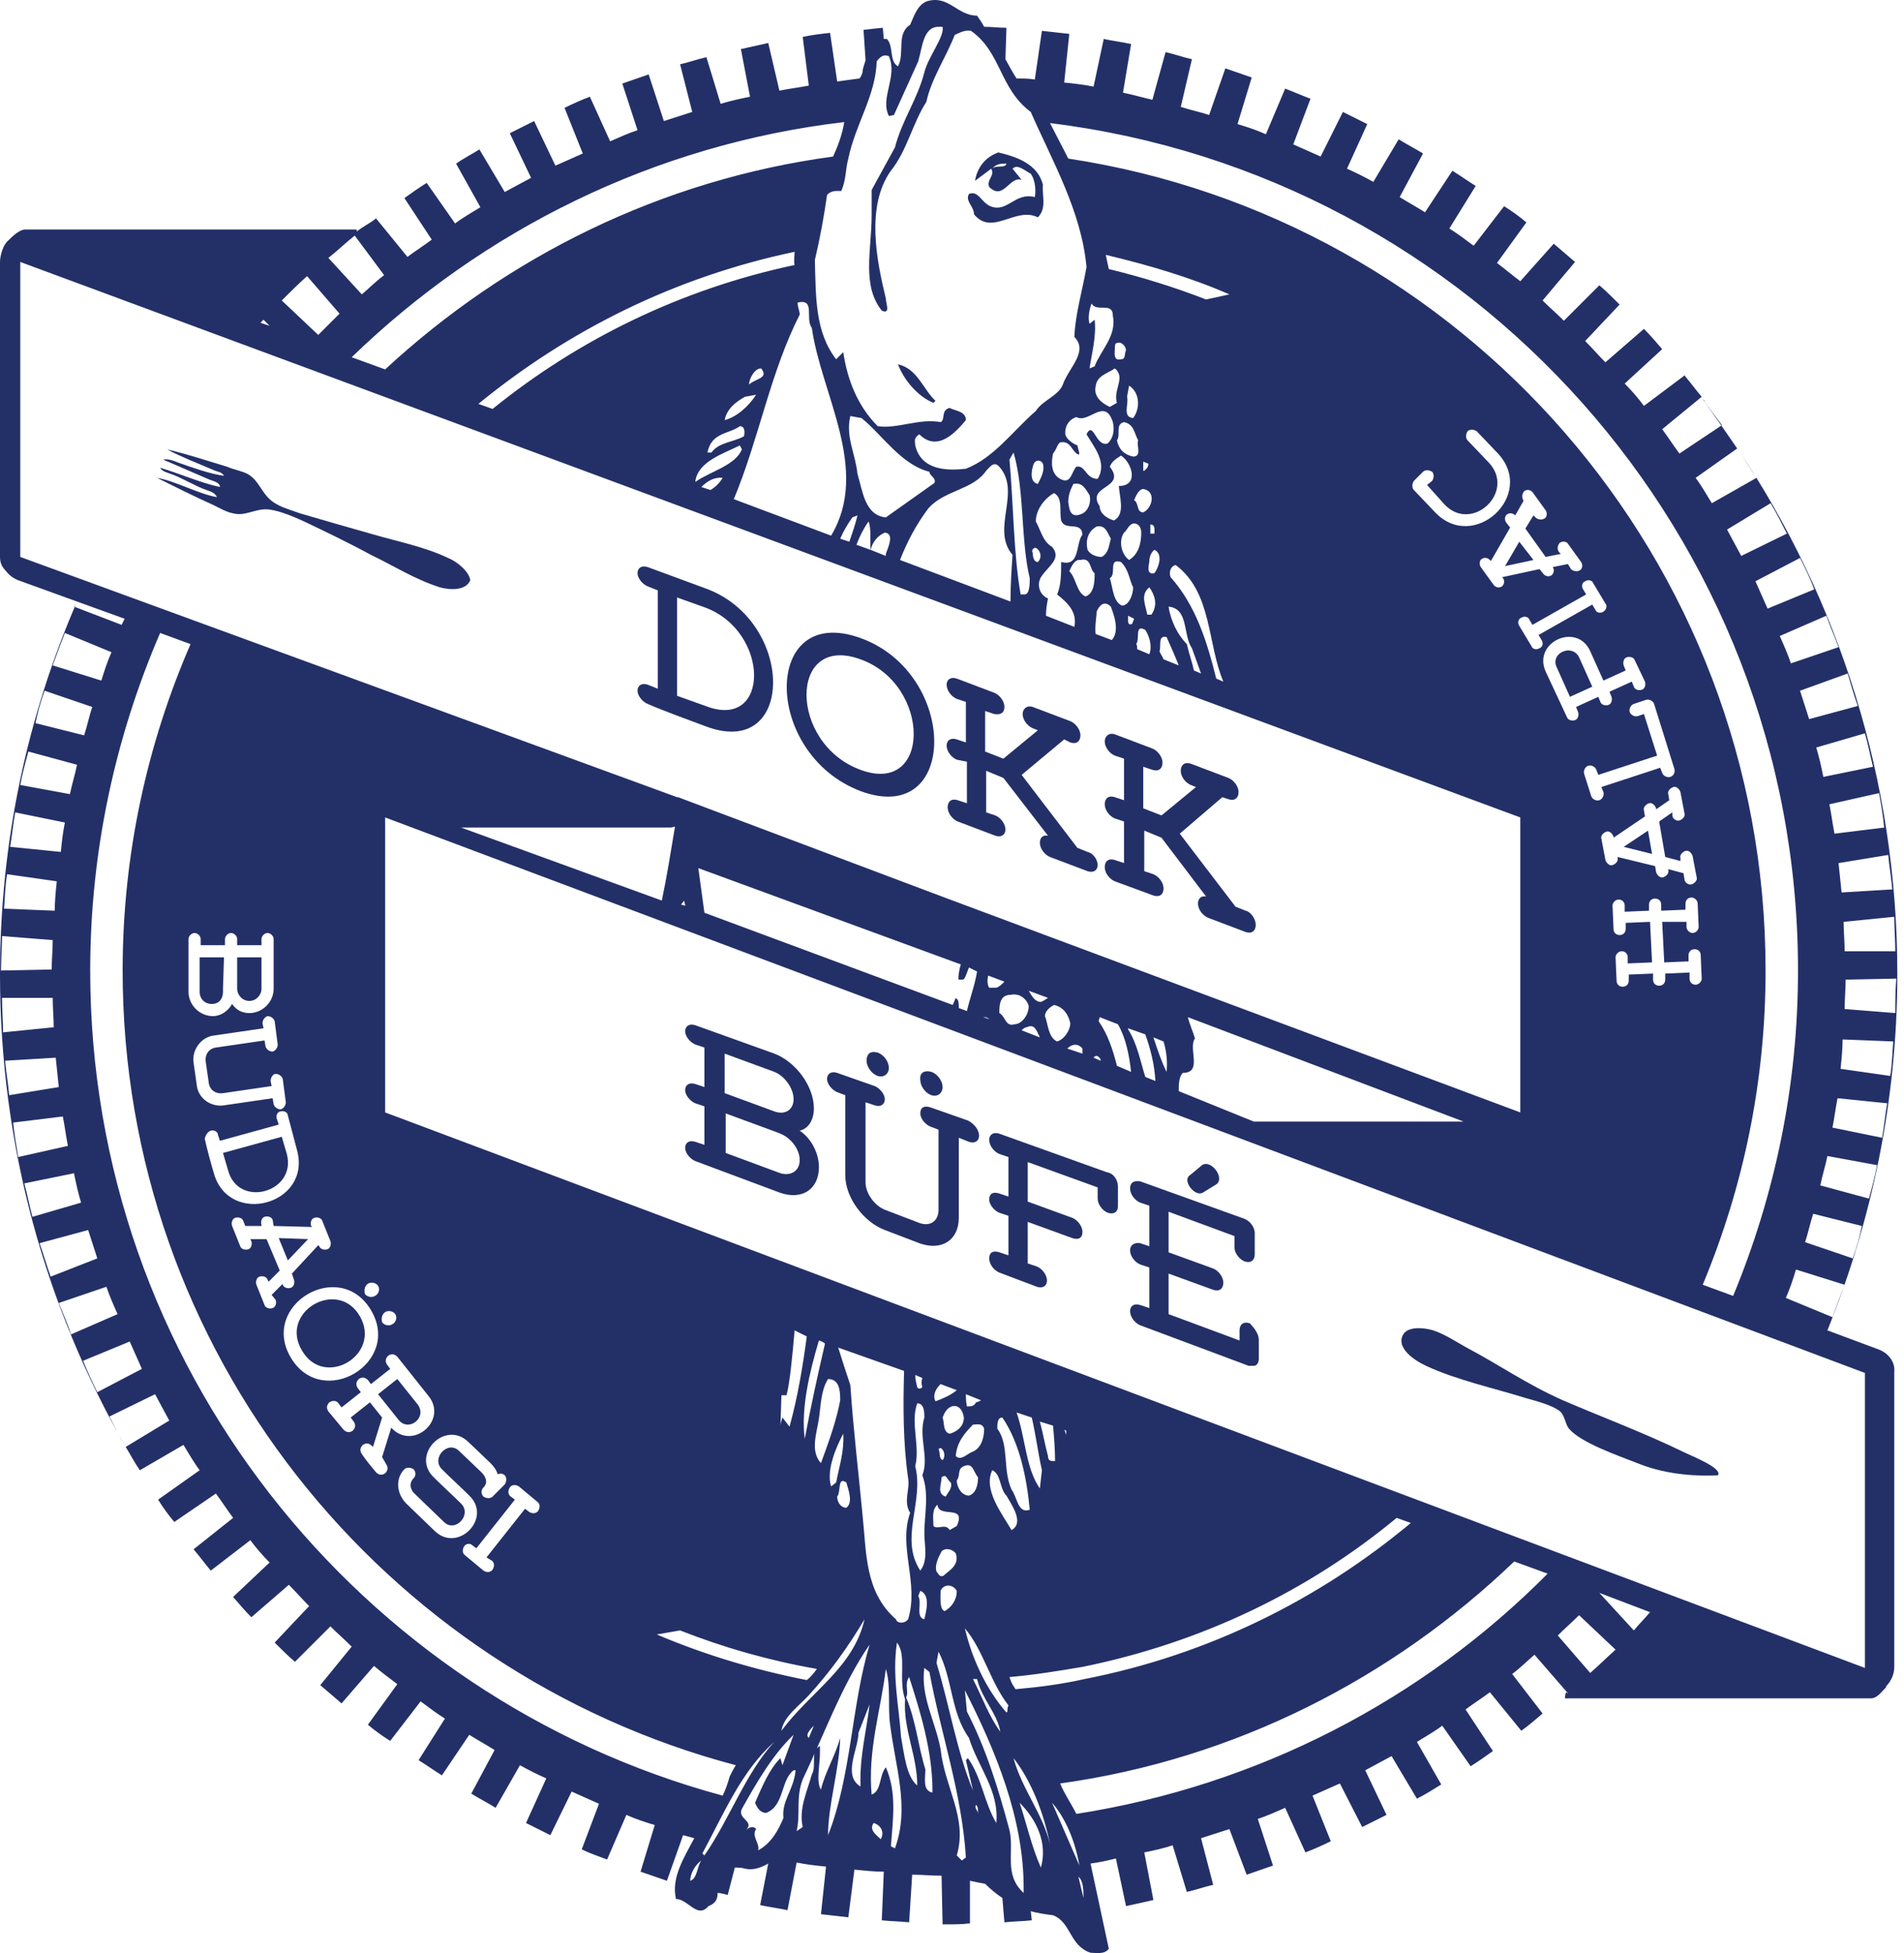 <svg width="117" height="120" viewBox="0 0 117 120" fill="none" xmlns="http://www.w3.org/2000/svg">
<path d="M104.632 24.502C104.694 24.564 104.757 24.627 104.757 24.689C104.694 24.627 104.694 24.564 104.632 24.502Z" fill="#233068"/>
<path d="M103.449 23.008C103.511 23.07 103.573 23.132 103.573 23.195C103.511 23.132 103.511 23.07 103.449 23.008Z" fill="#233068"/>
<path d="M102.203 21.576C102.266 21.639 102.328 21.701 102.39 21.763C102.328 21.701 102.266 21.639 102.203 21.576Z" fill="#233068"/>
<path d="M18.933 76.133L17.127 76.07L17.688 77.441L18.933 76.133Z" fill="#233068"/>
<path d="M95.664 41.008L96.473 42.814L97.844 42.191L97.034 40.385C96.598 39.513 95.228 40.136 95.664 41.008Z" fill="#233068"/>
<path d="M15.321 61.498C15.757 61.498 16.069 61.125 16.069 60.751V58.82H14.574V60.751C14.574 61.125 14.885 61.498 15.321 61.498Z" fill="#233068"/>
<path d="M94.231 34.406L93.359 33.285L92.487 34.78L94.231 34.406Z" fill="#233068"/>
<path d="M22.11 80.866C20.74 78.5 17.127 80.617 18.56 82.984C19.93 85.351 23.48 83.233 22.11 80.866Z" fill="#233068"/>
<path d="M13.017 61.685C13.453 61.685 13.702 61.374 13.702 60.938V60.751L13.764 58.82H12.269V60.938C12.269 61.374 12.581 61.685 13.017 61.685Z" fill="#233068"/>
<path d="M25.66 86.285L24.414 84.728L23.231 85.663L24.477 87.22C25.099 88.029 26.283 87.095 25.66 86.285Z" fill="#233068"/>
<path d="M17.626 70.903L17.314 69.844L13.702 70.84L14.013 71.899C14.636 74.266 18.248 73.269 17.626 70.903Z" fill="#233068"/>
<path d="M99.774 52.032L101.518 52.468L101.269 51.035L99.774 52.032Z" fill="#233068"/>
<path d="M57.361 24.751L57.485 24.627C56.738 23.942 56.364 22.634 55.181 22.385C55.555 23.381 56.427 24.378 57.361 24.751Z" fill="#233068"/>
<path d="M63.776 13.353C64.336 12.793 64.025 12.045 64.087 11.36C63.776 10.052 62.406 9.616 61.347 9.367C60.475 9.679 60.039 10.364 59.914 11.111L60.911 10.364C61.16 10.8 60.599 11.049 60.786 11.485C61.658 12.357 62.032 10.8 62.779 11.049L62.219 10.364C62.53 10.052 62.966 10.488 63.34 10.675C63.651 11.111 63.651 11.796 63.589 12.108C62.343 11.796 61.907 13.104 60.849 12.668C60.288 12.419 60.101 11.672 59.541 11.921C59.292 12.357 59.852 12.668 59.852 13.166C60.973 14.537 62.406 12.668 63.776 13.353ZM60.973 10.364C61.222 10.052 61.534 10.052 61.845 10.052C61.783 10.364 61.222 10.115 60.973 10.364Z" fill="#233068"/>
<path d="M115.469 82.923L112.293 81.74C115.033 74.951 116.59 67.602 116.59 59.816C116.59 47.921 112.978 36.835 106.812 27.617C107.186 28.178 107.559 28.801 107.933 29.361L105.193 30.918C104.881 30.42 104.57 29.859 104.196 29.361L106.75 27.555C106.065 26.558 105.38 25.562 104.695 24.628C105.068 25.126 105.442 25.624 105.816 26.122L103.2 27.866C102.826 27.368 102.515 26.87 102.141 26.372L104.57 24.379C104.196 23.943 103.885 23.507 103.511 23.071L101.02 24.939C100.646 24.441 100.273 24.005 99.837 23.569L102.141 21.451C101.767 21.015 101.394 20.579 101.02 20.206L98.653 22.261C98.217 21.825 97.844 21.389 97.408 20.953L99.525 18.711C99.151 18.337 98.716 17.901 98.28 17.528L96.1 19.707C95.664 19.271 95.228 18.898 94.792 18.462L96.785 16.095C96.349 15.722 95.913 15.348 95.477 14.974L93.422 17.279C92.923 16.905 92.487 16.531 91.989 16.157L93.795 13.666C93.359 13.293 92.923 12.981 92.425 12.67L90.557 15.099C90.058 14.725 89.56 14.351 89.062 14.04L90.681 11.424C90.183 11.113 89.747 10.801 89.249 10.49L87.567 13.043C87.069 12.732 86.508 12.421 86.01 12.109L87.443 9.431C86.944 9.12 86.446 8.871 85.948 8.559L84.391 11.175C83.83 10.864 83.332 10.614 82.772 10.365L84.017 7.625C83.519 7.376 83.021 7.127 82.522 6.878L81.152 9.618C80.592 9.369 80.031 9.12 79.471 8.871L80.529 6.068C80.031 5.881 79.471 5.632 78.972 5.445L77.789 8.248C77.229 7.999 76.668 7.812 76.045 7.625L76.917 4.76C76.357 4.573 75.858 4.386 75.298 4.2L74.301 7.064C73.741 6.878 73.118 6.753 72.558 6.566L73.243 3.639C72.682 3.514 72.184 3.328 71.623 3.203L70.814 6.13C70.253 6.006 69.63 5.819 69.007 5.694L69.506 2.705C68.945 2.58 68.385 2.518 67.824 2.393L67.201 5.321C66.579 5.196 66.018 5.134 65.395 5.071L65.707 2.082C65.146 2.02 64.585 1.957 64.025 1.895L63.589 4.885C63.215 4.822 62.842 4.822 62.468 4.822C62.219 4.449 62.032 4.075 61.783 3.639L61.845 1.708C61.409 1.708 60.911 1.646 60.475 1.646C60.35 1.397 60.163 1.148 60.039 0.961C58.793 0.961 58.295 -0.347 56.925 0.089C56.364 0.338 56.178 0.961 55.928 1.521C55.056 2.082 55.617 3.265 55.181 4.075C54.62 3.764 54.932 2.829 54.496 2.393C54.434 2.393 54.371 2.393 54.309 2.393L54.247 1.708C54.185 1.708 53.624 1.771 53.063 1.833L53.188 3.701C53.126 3.95 53.001 4.2 53.001 4.449C52.939 4.635 52.877 4.76 52.814 4.822C52.316 4.885 51.88 4.947 51.444 5.009L51.008 2.02C50.448 2.082 49.887 2.144 49.327 2.269L49.7 5.258C49.078 5.383 48.517 5.445 47.894 5.57L47.209 2.643C46.648 2.767 46.088 2.892 45.528 3.016L46.088 5.943C45.465 6.068 44.905 6.193 44.282 6.379L43.41 3.514C42.849 3.639 42.351 3.826 41.791 3.95L42.538 6.878C41.977 7.064 41.355 7.251 40.794 7.438L39.86 4.573C39.299 4.76 38.801 4.947 38.241 5.134L39.175 7.999C38.614 8.186 38.054 8.435 37.493 8.684L36.248 5.943C35.749 6.13 35.189 6.379 34.691 6.628L35.812 9.431C35.251 9.68 34.691 9.929 34.13 10.178L32.822 7.438C32.324 7.687 31.826 7.936 31.327 8.186L32.635 10.926C32.075 11.237 31.576 11.486 31.016 11.798L29.459 9.182C28.961 9.493 28.462 9.743 28.026 10.054L29.521 12.732C29.023 13.043 28.462 13.355 27.964 13.729L26.22 11.237C25.722 11.549 25.286 11.86 24.85 12.171L26.532 14.725C26.034 15.099 25.535 15.41 25.037 15.784L23.106 13.417C22.733 13.729 22.297 13.915 21.923 14.227V14.102H1.557C1.183 14.102 0.747 14.538 0.498 14.787C0.187 15.036 0 15.722 0 16.095V34.219C0 34.593 0.125 34.842 0.374 35.091C0.561 35.34 0.81 35.527 1.121 35.651L4.733 36.959C1.682 43.997 0 51.72 0 59.879C0 70.404 2.803 80.307 7.723 88.902C7.349 88.279 7.038 87.656 6.726 87.033L9.529 85.663C9.84 86.224 10.089 86.722 10.401 87.282L7.723 88.902C8.034 89.4 8.283 89.898 8.595 90.334L11.273 88.777C11.584 89.275 11.896 89.836 12.269 90.334L9.716 92.14C10.027 92.639 10.339 93.075 10.712 93.511L13.266 91.767C13.64 92.265 13.951 92.763 14.325 93.261L11.896 95.192C12.269 95.628 12.581 96.064 12.954 96.5L15.383 94.632C15.757 95.13 16.131 95.566 16.567 96.002L14.325 98.119C14.698 98.555 15.072 98.991 15.446 99.365L17.75 97.372C18.186 97.808 18.56 98.244 18.996 98.68L16.878 100.922C17.252 101.296 17.688 101.732 18.124 102.105L20.304 99.926C20.74 100.362 21.176 100.735 21.611 101.171L19.681 103.538C20.117 103.912 20.553 104.285 20.989 104.659L22.982 102.355C23.418 102.728 23.916 103.102 24.414 103.476L22.608 105.967C23.044 106.341 23.48 106.652 23.978 106.963L25.847 104.534C26.345 104.908 26.843 105.282 27.341 105.593L25.722 108.147C26.22 108.458 26.656 108.769 27.155 109.081L28.836 106.59C29.334 106.901 29.895 107.212 30.393 107.524L28.961 110.202C29.459 110.513 29.957 110.762 30.456 111.074L31.95 108.458C32.511 108.769 33.009 109.019 33.569 109.268L32.324 112.008C32.822 112.257 33.32 112.506 33.819 112.755L35.127 110.077C35.687 110.327 36.248 110.576 36.808 110.825L35.749 113.627C36.248 113.877 36.808 114.063 37.306 114.25L38.49 111.51C39.05 111.759 39.611 111.946 40.234 112.133L39.362 114.998C39.922 115.184 40.42 115.371 40.981 115.558L41.977 112.755C42.227 112.818 42.413 112.88 42.663 112.942C42.04 114.126 41.23 115.371 41.541 116.679C42.289 116.679 42.849 117.925 43.535 117.115C44.033 116.928 44.095 116.617 44.095 116.305C44.282 116.305 44.469 116.368 44.718 116.43L45.154 114.748C45.341 114.748 45.59 114.748 45.777 114.811C46.275 114.935 46.773 114.748 47.209 114.499L46.711 117.053C47.271 117.177 47.832 117.24 48.392 117.364L48.953 114.437C49.576 114.562 50.136 114.624 50.759 114.686L50.448 117.613C51.008 117.676 51.569 117.738 52.129 117.8L52.503 114.873C53.126 114.935 53.686 114.998 54.309 114.998L54.185 117.987C54.745 118.049 55.306 118.049 55.866 118.112L56.053 115.184C56.676 115.184 57.236 115.247 57.859 115.247L57.921 118.236C57.984 118.236 58.108 118.236 58.17 118.236C58.669 118.236 59.105 118.236 59.603 118.174V115.558C59.914 115.62 60.163 115.683 60.537 115.745C60.849 116.056 61.222 116.368 61.596 116.617L61.721 118.112C62.281 118.049 62.842 118.049 63.402 117.987L63.34 117.427C63.776 117.551 64.212 117.613 64.71 117.676C65.831 118.112 65.707 119.544 67.014 119.98C67.326 119.98 67.886 120.105 68.135 119.731C67.762 117.987 67.388 116.243 67.014 114.499C67.513 114.437 68.073 114.312 68.572 114.188L69.194 117.115C69.755 116.991 70.315 116.866 70.876 116.741L70.315 113.814C70.938 113.69 71.499 113.565 72.059 113.378L72.931 116.243C73.492 116.119 73.99 115.932 74.55 115.807L73.803 112.942C74.364 112.755 74.986 112.569 75.547 112.382L76.606 115.184C77.166 114.998 77.665 114.811 78.225 114.624L77.291 111.759C77.851 111.572 78.412 111.323 78.972 111.074L80.218 113.814C80.716 113.627 81.277 113.378 81.775 113.129L80.654 110.326C81.215 110.077 81.775 109.828 82.336 109.579L83.706 112.257C84.204 112.008 84.702 111.759 85.201 111.51L83.893 108.769C84.453 108.458 84.951 108.209 85.512 107.898L87.069 110.513C87.567 110.264 88.066 109.953 88.564 109.641L87.069 107.026C87.567 106.714 88.128 106.403 88.626 106.029L90.37 108.52C90.868 108.209 91.304 107.898 91.74 107.586L90.058 105.033C90.557 104.659 91.055 104.348 91.553 103.974L93.484 106.341C93.92 106.029 94.356 105.655 94.792 105.282L92.923 102.853C93.422 102.479 93.858 102.043 94.294 101.669L96.349 104.036C96.287 104.098 96.224 103.725 96.162 104.348H114.971C115.345 104.348 115.594 103.974 115.905 103.662V103.6C116.217 103.289 116.403 102.853 116.403 102.417V84.293C116.466 83.733 116.092 83.172 115.469 82.923ZM62.904 116.305C61.658 115.184 62.343 113.752 62.032 112.444C61.347 109.891 60.599 107.462 59.416 105.157L59.292 103.849C61.16 107.524 62.904 111.697 62.904 115.994V116.305V116.305ZM57.984 96.811C57.735 96.936 57.672 96.687 57.548 96.562C57.423 96.126 57.672 95.69 57.859 95.317C58.108 95.068 58.544 95.192 58.731 95.441C58.98 96.189 58.295 96.5 57.984 96.811ZM58.793 97.746C58.793 98.306 58.482 98.742 58.046 98.991C57.735 98.867 57.797 98.244 57.797 97.746C57.984 97.31 58.544 97.31 58.793 97.746ZM59.977 110.887C60.101 111.012 60.101 111.198 60.101 111.448C60.101 111.198 59.852 111.136 59.977 110.887ZM30.206 95.877C30.393 96.002 30.393 96.251 30.269 96.438C30.144 96.625 29.895 96.625 29.708 96.5L28.587 95.566C28.4 95.441 28.4 95.192 28.525 95.005C28.649 94.819 28.898 94.819 29.023 94.943L29.272 95.13L31.639 92.14L31.39 91.954C31.203 91.829 31.203 91.58 31.327 91.393C31.452 91.206 31.701 91.206 31.888 91.331L33.009 92.265C33.196 92.389 33.196 92.639 33.071 92.826C32.947 93.012 32.698 93.012 32.511 92.888L32.262 92.701L29.895 95.69L30.206 95.877ZM23.729 89.961C23.854 90.147 23.854 90.334 23.667 90.521C23.48 90.646 23.293 90.646 23.106 90.459C22.795 90.085 22.483 89.712 22.234 89.338C22.11 89.151 22.11 88.964 22.297 88.777C22.483 88.653 22.67 88.653 22.857 88.84L22.919 88.902L23.48 87.096L22.733 86.161L21.549 87.096L21.736 87.345C21.861 87.532 21.861 87.719 21.674 87.905C21.487 88.03 21.3 88.03 21.113 87.843L20.179 86.722C20.055 86.535 20.055 86.348 20.241 86.161C20.428 86.037 20.677 86.037 20.802 86.224L20.989 86.473L22.172 85.539L21.985 85.29C21.861 85.103 21.861 84.916 22.047 84.729C22.234 84.604 22.421 84.604 22.608 84.791L22.795 85.04L23.978 84.106L23.791 83.857C23.667 83.67 23.667 83.483 23.854 83.296C24.041 83.172 24.227 83.172 24.414 83.359L26.345 85.788C27.528 87.282 25.348 89.151 24.041 87.719L23.48 89.525L23.729 89.961ZM16.941 79.871C17.003 80.058 16.941 80.307 16.754 80.369C16.567 80.432 16.318 80.369 16.255 80.183L15.757 78.937C15.695 78.75 15.757 78.501 15.944 78.439C16.131 78.376 16.38 78.439 16.442 78.625L16.505 78.75L17.19 78.065L16.38 76.134H15.383L15.446 76.259C15.508 76.446 15.446 76.695 15.259 76.757C15.072 76.819 14.823 76.757 14.761 76.57L14.262 75.325C14.2 75.138 14.262 74.889 14.449 74.826C14.636 74.764 14.885 74.826 14.947 75.013L15.072 75.325H16.069V75.262C16.006 75.075 16.069 74.826 16.255 74.764C16.442 74.702 16.691 74.764 16.754 74.951L16.816 75.325L19.183 75.387L19.12 75.325C19.058 75.138 19.12 74.889 19.307 74.826C19.494 74.764 19.743 74.826 19.805 75.013L20.304 76.259C20.366 76.446 20.304 76.695 20.117 76.757C19.93 76.819 19.681 76.757 19.619 76.57L19.556 76.508L17.937 78.252L18.061 78.625C18.124 78.812 18.061 79.061 17.875 79.124C17.688 79.186 17.439 79.124 17.376 78.937V78.874L16.691 79.56L16.941 79.871ZM1.246 34.219V16.095L93.422 50.225V68.349L58.046 55.145L41.666 48.98H41.604L1.246 34.219ZM19.556 20.579L17.314 18.462C17.812 17.964 18.311 17.465 18.871 16.967L20.864 19.271C20.428 19.707 19.992 20.143 19.556 20.579ZM16.006 19.832C16.069 19.77 16.131 19.707 16.193 19.645L16.567 20.019L16.006 19.832ZM62.219 34.094C62.157 35.029 62.094 35.963 62.094 36.959L55.306 34.406C55.742 33.285 56.302 32.226 57.05 31.23C58.046 30.108 59.79 30.108 60.599 28.925C60.849 28.676 61.035 28.365 61.347 28.614C62.842 30.171 60.849 32.475 62.219 34.094ZM63.527 28.489C63.651 28.24 63.963 28.24 64.087 28.489C64.212 28.925 63.963 29.361 63.776 29.735C63.215 29.61 63.402 28.801 63.527 28.489ZM63.651 33.658C63.9 33.783 64.087 34.219 63.776 34.53C63.527 34.53 63.464 34.219 63.464 33.97C63.402 33.908 63.402 33.658 63.651 33.658ZM64.399 36.773C63.838 36.523 63.714 35.901 63.963 35.465C64.399 34.779 65.271 34.344 64.648 33.596C64.087 33.285 63.963 32.6 63.651 32.039C63.651 31.292 64.212 30.607 64.772 30.295C65.333 30.607 65.084 31.416 65.208 31.977C65.457 32.662 66.454 31.977 66.516 32.849C66.08 33.409 66.392 34.842 65.208 34.53C65.208 35.215 65.208 35.963 64.959 36.523C65.582 37.022 66.205 37.582 66.018 38.516L64.274 37.831C64.274 37.458 64.336 37.084 64.399 36.773ZM66.205 27.368C65.893 27.244 65.457 26.932 65.457 26.621C65.457 26.06 65.769 25.749 66.142 25.624C66.89 26.06 67.886 24.379 68.385 25.936C68.509 26.496 68.385 26.932 68.073 27.244C67.326 27.493 67.201 25.811 66.765 26.683C67.201 27.43 68.073 28.427 67.45 29.423C66.703 29.423 66.703 28.551 66.142 28.676C65.831 28.987 65.831 29.797 65.146 29.423C64.585 29.112 64.585 28.427 64.71 27.866C64.959 27.555 64.959 27.306 65.146 27.181C65.831 27.057 65.831 27.742 66.267 27.929C66.392 27.929 66.267 27.68 66.205 27.368ZM88.751 30.98C90.432 32.786 93.172 30.233 91.491 28.427L90.183 27.057C90.058 26.932 90.058 26.683 90.183 26.496C90.308 26.372 90.557 26.372 90.744 26.496L92.052 27.866C94.418 30.42 90.557 33.97 88.19 31.479L86.882 30.108C86.758 29.984 86.758 29.735 86.882 29.548L87.443 28.987C87.567 28.863 87.816 28.863 88.003 28.987C88.128 29.112 88.128 29.361 88.003 29.548L87.692 29.797L88.751 30.98ZM93.609 30.731C93.484 30.544 93.546 30.295 93.671 30.171C93.858 30.046 94.044 30.108 94.169 30.233L94.979 31.354C95.103 31.541 95.041 31.79 94.916 31.852C94.73 31.977 94.48 31.915 94.356 31.79L94.231 31.666L93.733 32.475L94.979 34.219L95.913 34.032L95.788 33.908C95.664 33.721 95.726 33.472 95.851 33.347C96.037 33.222 96.287 33.285 96.349 33.409L97.159 34.53C97.283 34.717 97.221 34.966 97.096 35.029C96.909 35.153 96.66 35.091 96.536 34.966L96.349 34.655L95.415 34.842C95.539 35.029 95.477 35.215 95.352 35.34C95.165 35.465 94.979 35.402 94.854 35.278L94.605 34.966L92.301 35.465L92.363 35.527C92.487 35.714 92.425 35.901 92.301 36.025C92.114 36.15 91.927 36.087 91.802 35.963L90.993 34.842C90.868 34.655 90.93 34.406 91.055 34.344C91.242 34.219 91.429 34.281 91.553 34.406L91.615 34.468L92.799 32.413L92.55 32.102C92.425 31.915 92.487 31.666 92.612 31.603C92.799 31.479 92.986 31.541 93.11 31.666L93.609 30.794V30.731ZM99.774 40.883C99.712 40.696 99.774 40.447 99.961 40.385C100.148 40.323 100.397 40.385 100.459 40.572L101.082 41.88C101.145 42.066 101.082 42.316 100.895 42.378C100.709 42.44 100.459 42.378 100.397 42.191L100.273 41.88L98.902 42.502L99.027 42.814C99.089 43.001 99.027 43.25 98.84 43.312C98.653 43.374 98.404 43.312 98.342 43.125L98.217 42.814L96.847 43.437L96.972 43.748C97.034 43.935 96.972 44.184 96.785 44.246C96.598 44.309 96.349 44.246 96.287 44.059L94.979 41.257C94.169 39.451 96.909 38.205 97.719 40.011L98.529 41.817L99.899 41.194L99.774 40.883ZM102.328 52.654L103.262 52.903V52.717C103.2 52.53 103.387 52.343 103.573 52.281C103.76 52.218 103.947 52.405 104.009 52.592L104.259 53.9C104.321 54.087 104.134 54.273 103.947 54.336C103.76 54.398 103.511 54.211 103.511 54.024L103.449 53.651L102.515 53.402V53.464C102.577 53.651 102.39 53.838 102.203 53.9C102.016 53.962 101.83 53.775 101.767 53.588L101.705 53.215L99.401 52.654V52.717C99.463 52.903 99.276 53.09 99.089 53.153C98.902 53.215 98.716 53.028 98.653 52.841L98.404 51.533C98.342 51.346 98.529 51.16 98.716 51.097C98.902 51.035 99.089 51.222 99.151 51.409V51.471L101.082 50.163L101.02 49.789C100.958 49.602 101.144 49.416 101.331 49.353C101.518 49.291 101.705 49.478 101.767 49.665V49.727L102.577 49.166L102.515 48.793C102.452 48.606 102.639 48.419 102.826 48.357C103.013 48.294 103.2 48.481 103.262 48.668L103.511 49.976C103.573 50.163 103.387 50.35 103.2 50.412C103.013 50.474 102.764 50.288 102.764 50.101V49.914L101.954 50.474L102.328 52.654ZM102.266 59.131L103.76 59.069V58.696C103.76 58.509 103.885 58.322 104.134 58.322C104.321 58.322 104.508 58.446 104.508 58.696L104.57 60.128C104.57 60.315 104.383 60.502 104.196 60.502C104.009 60.502 103.823 60.377 103.823 60.128V59.754L102.328 59.816V60.19C102.328 60.377 102.203 60.564 101.954 60.564C101.767 60.564 101.58 60.439 101.58 60.19V59.816L100.086 59.879V60.252C100.086 60.439 99.961 60.626 99.712 60.626C99.525 60.626 99.338 60.502 99.338 60.252L99.276 58.82C99.276 58.633 99.463 58.446 99.65 58.446C99.837 58.446 100.023 58.571 100.023 58.82V59.194L101.518 59.131L101.394 56.64L99.899 56.703V57.076C99.899 57.263 99.774 57.45 99.525 57.45C99.338 57.45 99.151 57.325 99.151 57.076L99.089 55.644C99.089 55.457 99.276 55.27 99.463 55.27C99.65 55.27 99.837 55.395 99.837 55.644V56.017L101.331 55.955V55.581C101.331 55.395 101.456 55.208 101.705 55.208C101.892 55.208 102.079 55.332 102.079 55.581V55.955L103.573 55.893V55.519C103.573 55.332 103.698 55.145 103.947 55.145C104.134 55.145 104.321 55.332 104.321 55.519L104.383 56.952C104.383 57.139 104.196 57.325 104.009 57.325C103.823 57.325 103.636 57.139 103.636 56.952V56.64H102.141L102.266 59.131ZM72.433 67.041C72.433 66.668 72.433 66.169 72.682 65.92C73.928 65.92 72.993 64.425 73.429 63.803C73.305 63.367 73.118 62.993 72.993 62.495L89.934 68.91H77.042L72.433 67.041ZM58.856 61.436L58.731 61.311C58.669 61.436 58.606 61.623 58.544 61.747L43.285 56.08C43.161 55.145 43.036 54.273 42.912 53.339L59.042 59.256C58.918 59.63 58.856 60.19 58.918 60.19H59.167C59.292 60.19 59.416 59.754 59.541 59.443L60.039 59.692C59.914 60.502 59.603 61.311 59.416 62.121L58.918 61.934C58.918 61.747 58.918 61.56 58.856 61.436ZM71.686 65.858C71.374 65.235 71.125 64.488 70.876 63.74L71.499 63.989C71.686 64.612 71.748 65.235 71.686 65.858ZM64.959 63.989C64.399 63.74 64.399 62.868 64.212 62.432C64.212 62.121 64.523 61.872 64.772 61.747C65.333 61.872 65.644 62.308 65.769 62.868C65.769 63.304 65.395 63.865 64.959 63.989ZM63.963 61.56C63.589 61.56 63.402 61.187 63.215 60.875L64.399 61.311C64.274 61.374 64.15 61.498 63.963 61.56ZM61.409 62.245C61.409 61.809 61.409 61.124 62.094 61.124C62.655 61 63.091 61.374 63.215 61.809C63.215 62.37 62.779 62.931 62.343 62.931C61.783 63.117 61.783 62.432 61.409 62.245ZM61.222 60.688H60.786C60.662 60.502 60.662 60.19 60.724 59.941L61.721 60.315C61.534 60.502 61.409 60.626 61.222 60.688ZM42.04 55.332C42.04 55.457 42.102 55.519 42.102 55.644L41.853 55.581L42.04 55.332ZM60.786 62.619L60.413 62.495C60.537 62.495 60.662 62.495 60.786 62.619ZM63.091 63.117C63.589 62.868 63.714 63.367 63.9 63.74L62.779 63.304C62.842 63.242 62.966 63.117 63.091 63.117ZM66.516 64.425C66.516 64.55 66.516 64.612 66.516 64.737L65.582 64.425C65.831 64.176 66.205 64.052 66.516 64.425ZM67.201 64.986C67.326 64.799 67.513 64.861 67.637 65.11V65.173L67.201 64.986ZM68.634 65.484C68.385 64.488 68.073 63.553 67.513 62.744C67.513 62.681 67.575 62.557 67.575 62.495L68.696 62.931C69.194 63.803 69.381 64.799 69.506 65.858L68.634 65.484ZM70.378 66.169C70.066 65.173 69.879 64.114 69.319 63.242V63.18L70.378 63.553C70.689 64.425 70.938 65.36 71 66.418L70.378 66.169ZM68.198 28.676C68.322 28.365 68.509 28.24 68.883 27.991C69.568 28.427 70.004 29.859 68.758 29.859C68.758 30.42 69.194 31.603 68.447 31.977C68.011 31.852 67.575 31.541 67.575 31.105C66.703 29.797 69.257 30.046 68.198 28.676ZM69.879 39.887C69.879 39.762 69.879 39.638 69.817 39.575C70.066 39.264 69.692 38.33 70.378 38.703C70.627 39.077 70.814 39.7 70.627 40.198L69.879 39.887ZM69.257 24.379L69.381 23.694C70.066 24.13 70.066 25.126 69.63 25.686C68.945 25.624 69.381 24.815 69.257 24.379ZM70.253 31.479C69.817 31.479 70.004 30.918 69.692 30.731C69.817 30.42 70.004 30.046 70.253 30.046C71.063 30.171 70.814 31.23 70.253 31.479ZM70.627 36.087C70.938 36.523 71.187 37.146 70.751 37.769H70.502C70.378 37.146 70.066 36.523 70.627 36.087ZM70.253 28.925V28.365L70.564 28.489C70.564 28.738 70.44 28.801 70.315 28.925H70.253V28.925ZM70.689 32.226C71 32.226 70.938 32.537 70.938 32.786H70.689V32.226ZM69.942 27.057C69.817 27.368 70.191 28.053 69.63 28.053C69.07 27.929 68.758 27.617 68.634 27.057C68.883 26.745 68.509 26.06 69.07 25.936C69.692 26.06 69.692 26.621 69.942 27.057ZM69.692 32.164C70.004 32.164 70.129 32.475 70.129 32.724C70.129 33.285 70.004 34.032 69.381 34.406C68.945 34.094 68.696 33.285 69.07 32.724C69.257 32.6 69.381 32.164 69.692 32.164ZM69.692 38.018L69.568 38.33C69.319 38.454 69.319 38.205 69.319 38.08V37.831L69.692 38.018ZM69.63 36.087C69.63 36.523 69.381 37.209 68.945 37.209C68.385 36.959 68.385 36.087 68.198 35.527C68.634 35.278 68.073 34.281 68.883 34.53C69.381 35.029 69.381 35.589 69.63 36.087ZM70.938 35.215C70.378 35.34 70.627 34.655 70.627 34.468C70.627 34.219 70.751 33.908 70.938 33.783C71.499 34.032 71.187 34.904 70.938 35.215ZM68.509 21.389C68.509 21.265 68.509 21.078 68.634 21.078C68.945 20.953 69.194 21.327 69.194 21.514C69.07 21.763 69.194 22.074 68.883 22.074C68.385 22.199 68.509 21.638 68.509 21.389ZM68.509 22.635C69.194 23.195 68.385 23.943 68.634 24.752L68.198 25.001C67.637 24.752 67.201 24.316 67.326 23.756C67.388 23.071 68.073 22.946 68.509 22.635ZM67.388 32.351C67.949 32.226 68.073 32.786 68.26 33.098C68.135 33.534 68.135 33.97 67.7 34.219C67.388 34.219 67.014 34.094 66.828 33.783C66.703 33.222 66.828 32.662 67.388 32.351ZM66.392 31.603C65.707 31.852 65.707 31.167 65.644 30.856C65.644 30.42 65.769 30.108 65.956 29.735C66.516 29.61 66.703 30.046 66.952 30.42C67.077 30.918 66.828 31.479 66.392 31.603ZM67.264 35.215C67.264 35.651 67.264 36.461 66.703 36.648C66.142 36.399 66.142 35.527 65.707 35.091C65.831 34.842 66.018 34.344 66.392 34.406C67.077 34.219 66.952 35.029 67.264 35.215ZM67.388 37.582C67.513 37.271 67.824 36.835 68.26 37.271C68.447 37.769 68.821 38.766 68.322 39.326L67.326 38.952C67.264 38.454 67.388 37.894 67.388 37.582ZM71.499 40.509C71.436 40.323 71.312 40.198 71.25 40.011C71.374 39.7 71.125 39.015 71.686 39.139C71.935 39.7 72.184 40.26 72.433 40.883L71.499 40.509ZM73.367 41.194C73.243 40.634 73.056 40.136 72.931 39.575C72.371 39.015 71.935 38.143 71.81 37.271C73.056 37.395 72.682 39.015 73.243 39.824C73.429 40.323 73.616 40.883 73.803 41.381L73.367 41.194ZM74.737 41.693C74.177 39.451 73.492 37.209 71.935 35.465C71.81 35.153 71.935 34.779 72.246 34.717C74.488 36.399 74.177 39.513 75.173 41.88L74.737 41.693ZM102.639 47.734C102.452 47.796 102.203 47.672 102.141 47.485L102.016 47.173L98.404 48.357L98.529 48.668C98.591 48.855 98.466 49.104 98.28 49.166C98.093 49.229 97.844 49.104 97.781 48.917L97.345 47.547C97.283 47.36 97.408 47.111 97.594 47.049C97.781 46.987 98.03 47.111 98.093 47.298L98.217 47.609L101.83 46.426L101.02 43.873L100.646 43.997C100.459 44.059 100.21 43.935 100.148 43.748C100.086 43.561 100.21 43.312 100.397 43.25L101.144 43.001C101.331 42.938 101.58 43.063 101.643 43.25L102.888 47.236C102.951 47.485 102.826 47.672 102.639 47.734ZM98.529 37.582C98.342 37.707 98.093 37.645 98.03 37.458L97.844 37.146L94.543 39.015L94.73 39.326C94.854 39.513 94.792 39.762 94.605 39.824C94.418 39.949 94.169 39.887 94.107 39.7L93.359 38.454C93.235 38.267 93.297 38.018 93.484 37.956C93.671 37.831 93.92 37.894 93.982 38.08L94.169 38.392L97.47 36.523L97.283 36.212C97.159 36.025 97.221 35.776 97.408 35.714C97.594 35.589 97.844 35.651 97.906 35.838L98.653 37.084C98.778 37.209 98.716 37.458 98.529 37.582ZM74.115 18.4C72.184 17.652 70.191 17.029 68.135 16.531C68.073 16.22 68.011 15.971 67.949 15.659C70.564 16.282 73.118 17.029 75.547 18.088L74.115 18.4ZM67.077 18.649C67.388 19.209 68.385 18.524 68.385 19.396C68.634 20.642 67.637 21.514 67.264 22.51L66.952 22.635C67.077 21.763 67.388 20.642 67.264 19.645L66.952 19.894C66.828 19.521 66.952 18.96 67.077 18.649ZM62.966 36.523H62.717C62.281 34.032 62.281 31.043 62.032 28.24L62.281 27.804C62.966 30.108 62.717 33.222 63.278 35.527C63.278 35.838 63.278 36.523 62.966 36.523ZM62.966 37.271L62.842 37.209C62.842 37.209 62.904 37.271 62.966 37.271ZM52.627 33.472C52.814 32.973 53.063 32.475 53.375 32.039C53.562 32.537 53.437 33.222 53.499 33.783L52.627 33.472ZM54.434 34.032C54.434 34.094 54.434 34.094 54.434 34.157L53.499 33.783C53.624 33.285 53.935 32.911 54.371 32.724C54.994 32.786 54.558 33.658 54.434 34.032ZM57.423 29.672L54.434 31.79C53.126 31.666 53.001 30.108 52.69 29.112C52.565 27.866 51.942 26.808 52.254 25.562L52.939 25.686C54.185 26.683 55.368 28.551 57.112 28.987C57.112 29.236 57.548 29.361 57.423 29.672ZM52.378 31.79L52.69 31.666C52.565 32.226 52.378 32.724 52.192 33.285L51.631 33.098C51.818 32.662 52.067 32.226 52.378 31.79ZM51.071 32.911L45.092 30.669C46.648 26.932 47.334 22.884 49.14 19.334C49.14 19.085 49.015 18.898 49.015 18.587C50.136 18.337 49.451 19.583 49.887 20.143C50.448 24.192 53.499 28.863 51.071 32.911ZM43.659 30.108L43.099 29.922C43.472 29.548 43.908 29.299 44.406 29.361C44.22 29.672 43.971 29.922 43.659 30.108ZM42.725 29.61C42.849 28.365 44.469 27.866 45.465 27.368L45.59 27.617C45.154 28.614 43.721 28.925 42.725 29.61ZM43.721 27.804H43.472C43.721 26.558 44.78 26.683 45.465 26.185C45.777 26.185 45.777 26.558 45.714 26.808C45.029 27.181 44.157 27.181 43.721 27.804ZM44.531 25.811C44.656 25.126 45.216 24.69 45.777 24.379L46.462 24.254C46.026 24.939 45.278 25.624 44.531 25.811ZM46.026 23.631C46.026 23.32 46.337 22.635 46.773 22.635C47.271 23.258 46.399 23.258 46.026 23.631ZM48.828 16.282C41.791 17.777 35.5 20.891 30.269 25.126L29.397 24.815C34.877 20.33 41.417 17.029 48.828 15.472C48.828 15.722 48.766 16.033 48.828 16.282ZM41.479 50.786C41.23 52.281 40.981 53.838 40.67 55.332L28.338 50.848H41.23L41.479 50.786ZM57.299 110.14C56.676 110.015 56.863 109.268 56.863 108.707C56.427 107.337 56.302 105.78 55.679 104.285C55.866 103.974 55.555 103.476 55.866 103.04C56.551 105.157 57.299 107.586 57.299 110.015V110.14V110.14ZM54.434 108.583C53.998 109.143 54.185 110.015 53.562 110.264C53.313 107.524 54.122 105.095 54.434 102.541C54.745 103.538 54.558 104.846 54.683 105.842C54.994 108.52 55.928 111.012 54.994 113.565L54.745 113.441C54.87 111.759 55.119 110.14 54.434 108.583ZM54.122 113.005C53.873 112.755 53.375 112.444 53.686 112.008C54.122 112.133 54.371 112.569 54.122 113.005ZM52.877 109.766C51.756 109.081 52.752 107.462 52.752 106.465L53.437 104.721C53.25 106.341 52.814 107.898 52.877 109.766ZM56.676 90.646C57.112 91.767 56.8 93.075 56.8 94.196C56.8 94.943 57.05 95.877 56.551 96.5C55.243 94.507 56.8 92.265 56.24 90.085C56.551 88.84 55.928 87.407 56.364 86.224C56.8 86.224 56.8 86.784 56.8 87.096C56.427 88.341 57.112 89.525 56.676 90.646ZM59.354 85.663L60.288 86.037C60.163 86.099 60.039 86.161 59.977 86.161C59.852 86.411 59.665 86.411 59.416 86.411C59.354 86.099 59.354 85.85 59.354 85.663ZM63.402 87.096C63.651 88.154 63.776 89.213 64.025 90.334L63.9 91.455C63.029 90.21 63.029 88.404 62.468 86.784L63.402 87.096ZM64.71 87.594C64.772 88.341 64.835 89.089 64.835 89.774C64.585 89.774 64.399 89.774 64.399 89.462C64.212 88.777 64.087 88.03 63.9 87.345L64.71 87.594ZM63.278 92.763C62.53 93.012 62.53 92.016 62.157 91.518C61.596 90.272 62.032 88.777 61.285 87.781C61.285 87.469 61.285 87.096 61.596 87.096C62.655 88.653 63.091 90.77 63.278 92.763ZM60.973 90.334C61.534 90.583 61.409 91.455 61.845 91.891C62.157 92.452 62.966 93.573 62.157 94.009C61.534 92.95 60.413 91.518 60.973 90.334ZM65.395 87.843L65.52 87.905C65.52 87.968 65.52 88.092 65.52 88.154C65.457 88.03 65.457 87.905 65.395 87.843ZM52.005 92.639C51.693 92.639 51.444 92.327 51.444 91.954C51.693 91.642 51.444 90.708 52.005 91.082C52.129 91.518 52.441 92.327 52.005 92.639ZM51.382 91.082L51.071 91.331C50.759 90.334 51.382 88.902 51.818 88.092C51.88 89.213 51.569 90.085 51.382 91.082ZM50.448 89.898C49.763 89.151 50.199 88.03 50.323 87.158C50.448 86.286 50.448 85.414 50.884 84.729C51.569 84.729 51.631 85.414 51.631 86.037C51.382 87.345 50.946 88.528 50.448 89.898ZM50.697 82.549C50.261 84.418 49.825 86.411 49.451 88.404C49.202 86.535 49.763 84.231 50.323 82.362L50.51 82.425L50.697 82.549ZM48.019 85.725H48.33C48.517 85.103 48.704 83.234 48.828 81.74L49.576 82.113C49.327 83.982 49.015 85.85 48.517 87.656L48.081 87.096C48.019 87.282 47.956 87.469 47.956 87.656L48.019 85.725C48.019 85.725 48.019 85.788 48.019 85.725ZM47.956 88.902V88.964V88.902ZM53.001 93.075C52.752 90.397 52.441 87.905 52.254 85.103C52.005 84.355 51.756 83.608 51.507 82.798L55.555 84.231C55.492 86.411 55.492 88.653 55.804 90.832C55.928 91.518 55.492 92.265 55.928 92.95C55.181 95.068 56.489 97.248 55.804 99.49C55.555 99.801 55.119 99.739 55.056 99.49C53.126 97.808 53.25 95.379 53.001 93.075ZM55.368 106.714C55.243 104.846 54.807 102.915 55.119 100.922C55.742 101.732 55.181 103.164 55.617 104.41C55.492 106.278 56.364 107.835 56.364 109.704C55.679 109.143 55.555 107.711 55.368 106.714ZM56.427 98.057L56.551 97.746C57.236 97.995 56.863 99.178 56.8 99.49C56.24 99.365 56.676 98.493 56.427 98.057ZM56.676 85.227C56.551 85.352 56.427 85.352 56.364 85.227C56.302 84.978 56.24 84.729 56.24 84.48L56.676 84.667C56.614 84.853 56.614 85.04 56.676 85.227ZM57.797 85.04L58.793 85.414C58.42 85.725 57.984 85.912 57.486 86.099C57.299 85.725 57.486 85.352 57.797 85.04ZM57.797 88.964C58.046 89.089 58.108 89.525 57.921 89.712C57.672 89.587 57.797 89.275 57.672 89.026L57.797 88.964ZM57.859 90.77C58.17 90.521 58.17 90.895 58.42 91.082C58.544 91.393 58.295 91.642 58.108 91.954C57.548 91.767 57.859 91.206 57.859 90.77ZM58.357 88.092C57.921 87.968 58.046 87.407 57.921 87.096C58.046 86.784 58.17 86.535 58.482 86.411C58.918 86.286 59.167 86.66 59.229 87.096C59.229 87.656 58.793 87.968 58.357 88.092ZM59.79 87.532C60.039 87.532 60.35 87.407 60.475 87.781C60.475 88.466 60.226 89.026 59.728 89.213C59.416 89.338 59.042 89.774 58.731 89.462C58.793 88.653 59.229 88.092 59.79 87.532ZM22.608 78.874C22.795 78.75 23.106 78.812 23.231 78.999C23.355 79.186 23.293 79.497 23.044 79.622C22.857 79.746 22.546 79.684 22.421 79.497C22.359 79.248 22.421 78.999 22.608 78.874ZM12.332 57.699V58.073H13.826V57.699C13.826 57.512 14.013 57.325 14.2 57.325C14.387 57.325 14.574 57.512 14.574 57.699V58.073H16.069V57.699C16.069 57.512 16.255 57.325 16.442 57.325C16.629 57.325 16.816 57.512 16.816 57.699V60.751C16.816 61.56 16.131 62.245 15.321 62.245C14.885 62.245 14.511 62.059 14.262 61.685C14.013 62.121 13.577 62.432 13.079 62.432C12.269 62.432 11.584 61.747 11.584 60.938V57.699C11.584 57.512 11.771 57.325 11.958 57.325C12.145 57.325 12.332 57.512 12.332 57.699ZM13.204 63.616L16.193 63.18L16.131 62.868C16.131 62.681 16.255 62.495 16.442 62.432C16.629 62.432 16.816 62.557 16.878 62.744L17.065 64.176C17.065 64.363 16.941 64.55 16.754 64.612C16.567 64.612 16.38 64.488 16.318 64.301L16.255 63.927L13.266 64.363C12.83 64.425 12.581 64.799 12.643 65.235L12.83 66.543C12.892 66.979 13.266 67.228 13.702 67.166L16.691 66.73L16.629 66.418C16.629 66.231 16.754 65.982 16.941 65.982C17.127 65.982 17.314 66.107 17.376 66.294L17.563 67.726C17.563 67.913 17.439 68.1 17.252 68.162C17.065 68.162 16.878 68.038 16.816 67.851L16.754 67.477L13.764 67.913C12.954 68.038 12.145 67.477 12.082 66.605L11.896 65.297C11.771 64.488 12.394 63.678 13.204 63.616ZM12.954 69.47C13.141 69.408 13.39 69.532 13.39 69.719L13.515 70.093L17.127 69.096L17.003 68.723C16.941 68.536 17.065 68.287 17.252 68.287C17.439 68.225 17.688 68.349 17.688 68.536L18.248 70.653C19.183 74.017 14.075 75.387 13.141 72.086C12.954 71.463 12.705 70.529 12.581 69.968C12.643 69.719 12.768 69.532 12.954 69.47ZM22.795 80.494C24.726 83.733 19.805 86.66 17.875 83.421C15.944 80.183 20.864 77.255 22.795 80.494ZM23.667 80.618C23.854 80.494 24.165 80.556 24.29 80.743C24.414 80.93 24.352 81.241 24.103 81.366C23.916 81.49 23.605 81.428 23.48 81.241C23.418 80.992 23.48 80.743 23.667 80.618ZM24.85 90.272C24.975 90.147 25.224 90.147 25.411 90.272C25.535 90.397 25.598 90.646 25.411 90.832C25.099 91.144 25.224 91.58 25.535 91.829L27.279 93.511C27.964 94.196 29.023 93.075 28.338 92.389C27.777 91.829 27.217 91.331 26.656 90.77C25.224 89.4 27.341 87.22 28.774 88.59L30.144 89.898C30.331 90.085 30.518 90.334 30.58 90.583C30.705 90.521 30.891 90.521 31.016 90.646C31.14 90.77 31.14 91.019 31.016 91.206L30.269 91.954C30.144 92.078 29.895 92.078 29.708 91.954C29.584 91.829 29.521 91.58 29.708 91.393C30.02 91.082 29.833 90.708 29.584 90.459L28.213 89.151C27.528 88.466 26.47 89.587 27.155 90.272C27.715 90.832 28.276 91.331 28.836 91.891C30.269 93.261 28.151 95.441 26.719 94.071L24.975 92.389C24.352 91.767 24.29 90.832 24.85 90.272ZM41.791 100.175C44.469 101.233 47.334 102.043 50.199 102.541C50.012 102.79 49.825 103.04 49.576 103.226C46.399 102.604 43.285 101.669 40.358 100.424L41.791 100.175ZM49.7 104.161C51.008 102.728 52.129 101.171 53.126 99.49C52.441 102.479 49.825 103.912 48.019 106.341C48.143 105.469 49.14 104.783 49.7 104.161ZM50.012 106.029L49.7 106.776C49.451 106.59 49.825 106.216 50.012 106.029ZM49.327 109.33C50.635 106.59 51.756 103.476 53.437 101.047C52.316 104.783 52.316 109.143 50.884 112.755C50.884 110.887 51.569 108.769 51.631 106.776C51.32 107.898 50.697 108.894 50.448 109.953C50.136 109.517 50.385 108.396 50.385 107.711C50.385 107.711 50.385 107.462 50.385 107.399V107.275C49.763 107.586 50.199 108.52 49.887 109.019C49.576 110.14 49.078 111.136 49.327 112.257L48.953 112.506C49.202 111.448 48.891 110.451 49.327 109.33ZM59.105 114.312L58.793 114.001C59.478 111.697 58.046 109.828 57.797 107.462C57.486 105.78 56.551 104.223 56.8 102.479L57.112 102.728C57.797 106.465 59.105 110.14 59.354 114.126L59.105 114.312ZM58.793 93.76L58.357 94.009C58.108 93.573 57.61 94.009 57.361 93.76C57.361 93.324 57.236 92.763 57.61 92.452C57.672 93.324 59.416 92.39 58.793 93.76ZM58.793 90.957C59.042 90.646 58.793 90.272 59.229 90.085C59.79 89.836 59.79 90.397 60.101 90.77C60.101 91.206 59.977 91.767 59.541 91.891C59.105 91.891 58.793 91.393 58.793 90.957ZM59.79 103.164H60.039C60.35 104.41 61.285 105.282 61.471 106.403C60.786 105.469 60.413 104.41 59.79 103.164ZM61.845 105.219C60.599 103.787 59.728 101.919 59.292 100.05C60.413 101.358 60.849 103.351 61.97 104.783C61.845 105.033 61.97 105.157 61.845 105.219ZM62.406 103.787C62.343 103.725 62.343 103.662 62.281 103.6C62.157 103.413 62.094 103.226 62.032 103.04C63.527 102.915 65.022 102.666 66.516 102.417C73.865 100.922 80.405 97.746 85.823 93.261L86.695 93.573C81.09 98.244 74.301 101.669 66.641 103.164C65.271 103.476 63.838 103.662 62.406 103.787ZM23.667 68.349V50.225L114.597 84.355V102.479L23.667 68.349ZM98.28 97.87L101.394 99.054C101.082 99.427 100.709 99.801 100.397 100.175L98.28 97.87C98.28 97.933 98.28 97.933 98.28 97.87ZM112.604 80.93L109.739 79.746C109.988 79.186 110.175 78.625 110.362 78.003L113.352 78.937C113.102 79.56 112.853 80.245 112.604 80.93ZM113.85 77.317L110.923 76.321C111.109 75.76 111.234 75.138 111.421 74.577L114.41 75.325C114.286 75.947 114.099 76.632 113.85 77.317ZM114.846 73.643L111.857 72.833C111.981 72.21 112.168 71.65 112.293 71.027L115.345 71.588C115.22 72.273 115.033 72.958 114.846 73.643ZM115.656 69.906L112.604 69.283C112.729 68.66 112.791 68.1 112.916 67.477L115.967 67.788C115.843 68.474 115.781 69.159 115.656 69.906ZM116.154 66.107L113.102 65.671C113.165 65.048 113.227 64.425 113.227 63.865L116.341 63.989C116.279 64.674 116.279 65.36 116.154 66.107ZM116.466 62.245L113.352 61.996C113.352 61.374 113.414 60.751 113.414 60.19L116.528 60.128C116.466 60.875 116.466 61.56 116.466 62.245ZM116.466 58.446H113.352C113.352 57.824 113.289 57.201 113.289 56.64L116.403 56.329C116.403 57.014 116.466 57.761 116.466 58.446ZM116.279 54.647L113.165 54.834C113.102 54.211 113.04 53.588 112.978 53.028L116.03 52.53C116.092 53.215 116.217 53.9 116.279 54.647ZM115.781 50.848L112.729 51.222C112.604 50.599 112.542 50.038 112.417 49.416L115.469 48.73C115.594 49.416 115.718 50.163 115.781 50.848ZM115.095 47.111L112.044 47.734C111.919 47.111 111.795 46.551 111.608 45.928L114.597 45.056C114.784 45.679 114.909 46.364 115.095 47.111ZM114.161 43.374L111.172 44.184C110.985 43.623 110.798 43.001 110.611 42.44L113.538 41.381C113.725 42.004 113.912 42.689 114.161 43.374ZM112.978 39.762L110.051 40.758C109.864 40.198 109.615 39.638 109.366 39.077L112.231 37.831C112.417 38.392 112.729 39.077 112.978 39.762ZM111.483 36.212L108.618 37.395C108.369 36.835 108.12 36.274 107.871 35.714L110.611 34.281C110.923 34.904 111.234 35.527 111.483 36.212ZM108.805 30.918C109.179 31.541 109.49 32.164 109.802 32.786L106.999 34.157C106.688 33.596 106.438 33.098 106.127 32.537L108.805 30.918ZM110.487 59.63C110.487 66.73 109.054 73.456 106.501 79.622L104.632 78.937C107.123 72.958 108.494 66.481 108.494 59.63C108.494 34.344 89.872 13.417 65.644 9.743C65.271 8.995 64.897 8.31 64.523 7.563C90.432 10.739 110.487 32.849 110.487 59.63ZM56.427 3.764C56.676 2.892 56.738 1.646 57.672 1.646H57.921C58.046 2.269 57.05 3.452 56.8 4.449C56.364 6.13 55.43 7.376 54.994 9.057L53.562 11.673V13.23C53.562 15.348 52.939 17.528 54.185 19.085C54.745 19.334 54.434 18.649 54.434 18.337C53.873 16.033 53.188 12.67 54.745 10.49C55.742 9.244 56.053 7.625 56.925 6.255C57.236 4.822 58.108 3.577 58.669 2.144C58.98 2.02 59.229 1.833 59.665 1.895C61.534 3.203 61.409 5.445 63.34 6.878C64.648 9.867 66.454 12.981 66.765 16.407C66.516 17.839 66.08 19.271 66.018 20.704C66.89 21.576 65.707 22.572 65.333 23.569C65.084 24.316 64.087 24.565 63.651 25.25C62.219 26.496 61.098 28.116 59.354 28.801C58.233 28.925 56.614 28.925 56.24 27.368C56.24 27.119 56.115 26.932 56.489 26.683C57.61 27.804 58.731 26.558 59.354 25.811C59.354 25.25 58.669 25.25 58.357 25.064C57.797 25.188 58.108 25.811 57.797 25.936C56.489 25.686 55.119 26.372 53.935 26.185C52.69 24.939 52.067 23.32 51.818 21.638L51.382 22.074C50.074 20.393 50.136 18.213 50.074 15.971C50.385 14.663 50.635 13.293 50.821 11.985C51.071 11.673 51.507 11.736 51.693 11.736C52.005 11.05 51.942 10.428 52.129 9.743C52.565 7.625 53.811 5.881 53.873 3.764C54.122 3.452 54.309 3.328 54.62 3.452C55.181 4.698 54.06 6.006 54.62 7.127L54.932 7.064L56.427 3.764ZM51.88 7.5C51.756 8.248 51.507 8.933 51.195 9.618C40.607 11.05 31.14 15.784 23.667 22.697L21.611 21.95C29.646 14.165 40.171 8.871 51.88 7.5ZM23.605 16.905C23.106 17.279 22.67 17.715 22.234 18.088L20.179 15.846C20.74 15.41 21.238 14.912 21.798 14.476L23.605 16.905ZM17.003 18.773L16.941 18.836C16.941 18.836 16.941 18.836 17.003 18.773ZM4.733 36.959L7.661 38.018C7.598 38.143 7.536 38.267 7.474 38.392L4.547 37.271C4.671 37.209 4.671 37.084 4.733 36.959ZM3.986 38.89L6.851 40.073C6.602 40.634 6.415 41.194 6.228 41.817L3.239 40.883C3.488 40.198 3.737 39.513 3.986 38.89ZM2.74 42.44L5.668 43.437C5.481 43.997 5.356 44.62 5.169 45.181L2.18 44.433C2.304 43.81 2.491 43.125 2.74 42.44ZM1.744 46.177L4.733 46.987C4.609 47.609 4.422 48.17 4.297 48.793L1.246 48.232C1.37 47.547 1.557 46.862 1.744 46.177ZM0.934 49.914L3.986 50.537C3.861 51.16 3.799 51.72 3.737 52.343L0.623 52.031C0.747 51.284 0.81 50.599 0.934 49.914ZM0.436 53.713L3.488 54.149C3.425 54.772 3.363 55.395 3.363 55.955L0.249 55.831C0.311 55.083 0.311 54.398 0.436 53.713ZM0.125 57.512L3.239 57.761C3.239 58.384 3.176 59.007 3.176 59.567L0.062 59.63C0.062 58.945 0.125 58.197 0.125 57.512ZM0.125 61.311H3.239C3.239 61.934 3.301 62.557 3.301 63.117L0.187 63.429C0.187 62.744 0.125 62.059 0.125 61.311ZM0.311 65.173L3.425 64.986C3.488 65.609 3.55 66.231 3.612 66.792L0.561 67.29C0.498 66.543 0.374 65.858 0.311 65.173ZM0.81 68.972L3.861 68.598C3.986 69.221 4.048 69.781 4.173 70.404L1.121 71.089C0.996 70.342 0.872 69.657 0.81 68.972ZM1.495 72.709L4.547 72.086C4.671 72.709 4.796 73.269 4.982 73.892L1.993 74.764C1.806 74.079 1.682 73.394 1.495 72.709ZM2.429 76.383L5.418 75.574C5.605 76.134 5.792 76.757 5.979 77.317L3.114 78.439C2.865 77.754 2.678 77.068 2.429 76.383ZM3.612 80.058L6.54 79.061C6.726 79.622 6.975 80.183 7.225 80.743L4.36 81.989C4.173 81.366 3.861 80.681 3.612 80.058ZM5.979 85.539C5.668 84.916 5.356 84.231 5.107 83.608L7.972 82.425C8.221 82.985 8.47 83.546 8.719 84.106L5.979 85.539ZM5.543 59.63C5.543 52.281 7.1 45.243 9.84 38.89L11.709 39.575C9.031 45.741 7.536 52.53 7.536 59.63C7.536 83.047 23.542 102.728 45.216 108.458C45.092 108.645 44.967 108.894 44.842 109.143C44.718 109.579 44.593 109.953 44.406 110.326C22.047 104.285 5.543 83.857 5.543 59.63ZM42.413 115.558C42.413 115.122 42.725 114.562 43.099 114.312C42.849 114.624 42.849 115.434 42.413 115.558ZM43.285 114.001L43.161 113.877C44.469 111.448 45.59 108.769 47.583 107.026C45.839 108.894 44.842 111.759 43.285 114.001ZM45.839 112.444C46.399 111.884 45.278 111.759 45.59 111.136C46.462 109.579 47.458 107.835 48.766 106.59L48.081 108.458L47.956 108.022C47.271 108.707 46.835 109.766 46.399 110.762C46.524 111.074 46.711 111.385 47.084 111.385C48.206 110.949 47.956 109.392 48.766 108.769H48.891C48.766 110.015 48.019 110.638 48.143 111.697C47.832 112.444 47.396 113.254 46.586 113.69C46.711 113.254 46.15 112.818 46.462 112.382C46.275 112.133 45.963 112.32 45.839 112.444ZM61.222 112.008C60.475 110.762 60.35 109.268 59.478 108.022L59.354 108.147L59.79 110.015C58.793 107.586 58.357 104.846 57.548 102.168L57.672 101.483C58.544 103.164 58.42 105.219 59.541 106.776C60.101 108.583 61.409 110.015 61.222 112.008ZM63.963 114.748C63.402 113.503 63.091 112.07 62.655 110.762C63.651 111.759 64.399 113.191 63.963 114.748ZM62.281 108.022C63.402 109.455 64.15 111.448 64.523 113.316C64.087 111.448 62.779 109.891 62.281 108.022ZM64.648 110.762C65.52 111.759 66.08 113.191 66.329 114.624L64.648 110.762ZM66.267 115.309C66.579 115.558 66.579 116.181 66.579 116.617L66.267 115.309ZM66.142 111.448C65.831 110.825 65.395 110.202 65.146 109.579C75.921 108.084 85.574 103.102 93.048 95.94L95.103 96.687C87.443 104.41 77.353 109.704 66.142 111.448ZM97.719 102.79L95.726 100.486C96.162 100.05 96.598 99.676 97.034 99.24L99.276 101.358C98.716 101.856 98.217 102.355 97.719 102.79Z" fill="#233068"/>
<path d="M27.528 34.281C26.096 33.596 24.477 33.285 22.982 32.849C21.425 32.413 19.93 31.977 18.435 31.541C17.937 31.354 17.439 31.23 17.003 30.98C16.069 30.482 16.006 29.548 15.197 29.112C14.823 28.925 14.387 28.863 13.951 28.676C12.705 28.302 11.397 27.866 10.276 27.617C11.086 28.053 12.207 28.489 13.079 28.863C13.328 28.987 13.64 28.987 13.764 29.236C12.892 29.112 11.833 28.738 10.961 28.427C10.65 28.302 10.339 28.178 10.027 28.24C10.899 28.614 11.896 29.05 12.768 29.423C13.017 29.548 13.515 29.61 13.515 29.922C12.332 29.672 11.086 29.112 9.84 28.738C9.965 28.987 10.339 29.05 10.65 29.174C11.273 29.423 11.896 29.797 12.518 30.046C12.83 30.171 13.204 30.233 13.328 30.544C12.207 30.358 10.775 29.548 9.654 29.361C10.65 29.859 12.02 30.544 13.141 31.043C13.515 31.23 13.951 31.479 14.325 31.541C15.01 31.728 15.633 31.292 16.318 31.292C16.941 31.292 17.875 31.666 18.684 32.039C19.992 32.662 21.425 33.347 22.795 34.094C24.227 34.779 25.473 35.589 27.03 36.087C27.715 36.274 28.649 36.274 28.898 35.651C28.836 35.153 28.151 34.53 27.528 34.281Z" fill="#233068"/>
<path d="M106.812 27.617C106.812 27.617 106.875 27.68 106.812 27.617C106.875 27.68 106.812 27.617 106.812 27.617Z" fill="#233068"/>
<path d="M103.449 89.212C101.02 88.028 98.342 87.032 96.037 86.035C93.795 85.039 92.238 83.918 90.121 82.797C89.436 82.423 88.813 81.987 88.066 81.738C87.443 81.551 86.446 81.489 86.197 82.049C85.823 82.797 86.82 83.544 87.629 83.918C89.498 84.79 91.802 85.288 93.795 85.911C94.48 86.098 95.352 86.347 95.788 86.658C96.162 86.907 96.162 87.468 96.411 87.779C97.159 88.651 99.338 89.399 100.771 89.959C102.515 90.644 104.445 90.707 105.566 90.644C105.878 90.208 103.947 89.461 103.449 89.212Z" fill="#233068"/>
<path d="M43.348 44.62C42.351 44.246 40.794 43.686 39.798 43.25C39.486 43.125 39.175 42.751 39.175 42.44C39.175 42.129 39.424 41.942 39.798 42.066L40.42 42.316V36.274L39.798 36.025C39.486 35.901 39.175 35.527 39.175 35.215C39.175 34.904 39.424 34.717 39.798 34.842L43.348 36.15C48.891 38.143 48.891 46.737 43.348 44.62ZM43.348 37.333L41.604 36.71V42.751L43.348 43.374C47.334 44.931 47.334 38.828 43.348 37.333Z" fill="#233068"/>
<path d="M52.877 39.202C58.918 41.382 58.918 50.849 52.877 48.606C46.835 46.302 46.835 37.022 52.877 39.202ZM52.877 47.299C57.236 48.918 57.236 42.067 52.877 40.51C48.455 38.891 48.455 45.679 52.877 47.299Z" fill="#233068"/>
<path d="M67.45 53.153C67.45 53.464 67.201 53.651 66.828 53.527L64.523 52.655C64.212 52.53 63.9 52.157 63.9 51.783C63.9 51.471 64.087 51.285 64.399 51.347L61.658 47.797L60.599 47.361V49.914L61.16 50.101C61.471 50.226 61.783 50.599 61.783 50.973C61.783 51.285 61.534 51.471 61.16 51.347L58.856 50.475C58.544 50.35 58.233 49.977 58.233 49.603C58.233 49.229 58.482 49.042 58.856 49.167L59.416 49.354V46.8L58.793 46.676C58.482 46.551 58.17 46.178 58.17 45.804C58.17 45.492 58.42 45.306 58.793 45.43L59.354 45.617V43.126L58.793 42.939C58.482 42.814 58.17 42.441 58.17 42.067C58.17 41.756 58.42 41.569 58.793 41.693L61.098 42.565C61.409 42.69 61.721 43.063 61.721 43.437C61.721 43.811 61.471 43.935 61.098 43.873L60.537 43.686V46.178L61.658 46.614L63.776 44.87L63.464 44.745C63.153 44.62 62.842 44.247 62.842 43.873C62.842 43.562 63.091 43.313 63.464 43.437L65.769 44.309C66.08 44.434 66.392 44.807 66.392 45.181C66.392 45.555 66.142 45.742 65.769 45.617L65.395 45.43L62.779 47.61L66.205 52.094L66.828 52.343C67.139 52.406 67.45 52.779 67.45 53.153Z" fill="#233068"/>
<path d="M77.166 56.828C77.166 57.201 76.917 57.388 76.543 57.264L74.239 56.392C73.928 56.267 73.616 55.893 73.616 55.52C73.616 55.208 73.803 55.021 74.115 55.084L71.374 51.471L70.315 51.035V53.527L70.876 53.714C71.187 53.838 71.499 54.212 71.499 54.585C71.499 54.959 71.249 55.146 70.876 55.021L68.509 54.15C68.198 54.025 67.886 53.651 67.886 53.278C67.886 52.904 68.135 52.717 68.509 52.842L69.07 53.028V50.475L68.509 50.288C68.198 50.163 67.886 49.79 67.886 49.416C67.886 49.042 68.135 48.856 68.509 48.98L69.07 49.167V46.613L68.509 46.427C68.198 46.302 67.886 45.928 67.886 45.555C67.886 45.243 68.135 44.994 68.509 45.119L70.814 45.991C71.125 46.115 71.436 46.489 71.436 46.863C71.436 47.236 71.187 47.423 70.814 47.298L70.253 47.112V49.665L71.374 50.101L73.492 48.357L73.18 48.233C72.869 48.108 72.557 47.734 72.557 47.361C72.557 46.987 72.807 46.8 73.18 46.925L75.485 47.797C75.796 47.921 76.108 48.295 76.108 48.669C76.108 49.042 75.858 49.229 75.485 49.105L75.111 48.98L72.495 51.222L75.921 55.706L76.543 55.956C76.855 56.018 77.166 56.454 77.166 56.828Z" fill="#233068"/>
<path d="M50.323 71.712C50.323 73.082 49.264 73.767 47.894 73.269L42.725 71.338C42.413 71.213 42.102 70.84 42.102 70.528C42.102 70.217 42.351 70.03 42.725 70.154L43.285 70.341V67.975L42.725 67.788C42.413 67.663 42.102 67.29 42.102 66.978C42.102 66.667 42.351 66.48 42.725 66.604L43.285 66.791V64.362L42.725 64.175C42.413 64.051 42.102 63.677 42.102 63.366C42.102 63.054 42.351 62.868 42.725 62.992L47.583 64.736C48.891 65.234 50.012 66.729 50.012 68.099C50.012 68.784 49.7 69.345 49.14 69.469C49.887 69.968 50.323 70.902 50.323 71.712ZM44.531 67.165L47.583 68.286C48.268 68.535 48.766 68.162 48.766 67.539C48.766 66.854 48.206 66.106 47.583 65.857L44.531 64.736V67.165ZM49.14 71.275C49.14 70.59 48.579 69.905 47.956 69.656L47.645 69.532L44.593 68.411V70.84L47.956 72.085C48.579 72.272 49.14 71.961 49.14 71.275Z" fill="#233068"/>
<path d="M60.163 69.782C60.163 70.093 59.914 70.28 59.541 70.155L58.918 69.906V74.826C58.918 76.197 57.859 76.882 56.489 76.383L54.371 75.574C53.063 75.076 51.942 73.581 51.942 72.211V67.29L51.444 67.104C51.133 66.979 50.821 66.605 50.821 66.294C50.821 65.983 51.071 65.796 51.444 65.92L53.749 66.73C54.06 66.854 54.371 67.228 54.371 67.54C54.371 67.851 54.122 68.038 53.749 67.913L53.188 67.726V72.647C53.188 73.332 53.749 74.079 54.371 74.328L56.489 75.138C57.174 75.387 57.672 75.013 57.672 74.328V69.408L57.174 69.221C56.863 69.097 56.551 68.723 56.551 68.412C56.551 68.038 56.8 67.913 57.174 68.038L59.478 68.847C59.852 69.034 60.163 69.408 60.163 69.782ZM53.935 64.675C54.309 64.799 54.62 65.235 54.62 65.609C54.62 65.983 54.309 66.232 53.935 66.107C53.562 65.983 53.25 65.546 53.25 65.173C53.25 64.737 53.499 64.55 53.935 64.675ZM57.236 65.858C57.61 65.983 57.921 66.418 57.921 66.792C57.921 67.166 57.61 67.415 57.236 67.29C56.863 67.166 56.551 66.73 56.551 66.356C56.489 65.92 56.8 65.733 57.236 65.858Z" fill="#233068"/>
<path d="M68.696 72.895V74.14C68.696 74.452 68.447 74.639 68.073 74.514C67.762 74.39 67.451 74.016 67.451 73.642V72.957L63.153 71.4V73.829L65.893 74.826C66.205 74.95 66.516 75.324 66.516 75.698C66.516 76.071 66.267 76.196 65.893 76.071L63.153 75.075V77.628L63.714 77.815C64.025 77.94 64.336 78.313 64.336 78.687C64.336 78.998 64.087 79.185 63.714 79.061L61.409 78.189C61.098 78.064 60.786 77.691 60.786 77.317C60.786 76.943 61.035 76.819 61.409 76.943L61.97 77.13V74.701L61.409 74.514C61.098 74.39 60.786 74.016 60.786 73.704C60.786 73.331 61.035 73.206 61.409 73.331L61.97 73.518V71.089L61.409 70.902C61.098 70.777 60.786 70.404 60.786 70.03C60.786 69.719 61.035 69.532 61.409 69.656L68.011 72.023C68.447 72.085 68.696 72.521 68.696 72.895Z" fill="#233068"/>
<path d="M77.353 82.3V83.483C77.353 83.733 77.229 83.919 77.042 83.919C76.917 83.919 76.855 83.919 76.73 83.919L70.066 81.428C69.755 81.303 69.443 80.93 69.443 80.556C69.443 80.245 69.692 80.058 70.066 80.183L70.627 80.369V77.878L70.066 77.691C69.755 77.567 69.443 77.193 69.443 76.819C69.443 76.508 69.692 76.321 70.066 76.383L70.627 76.57V74.079L70.066 73.892C69.755 73.767 69.443 73.394 69.443 73.02C69.443 72.646 69.692 72.522 70.066 72.584L76.481 74.889C76.793 75.013 77.104 75.387 77.104 75.76V77.068C77.104 77.442 76.855 77.629 76.481 77.504C76.17 77.38 75.858 77.006 75.858 76.632V75.947L71.81 74.453V76.944L74.55 77.94C74.862 78.065 75.173 78.439 75.173 78.812C75.173 79.186 74.924 79.373 74.55 79.248L71.81 78.252V80.743L76.17 82.362V81.74C76.17 81.366 76.419 81.179 76.793 81.303C77.104 81.615 77.353 81.989 77.353 82.3ZM73.865 71.588C74.426 71.214 75.298 72.397 74.737 72.771L73.928 73.269C73.429 73.581 72.62 72.522 73.118 72.21L73.865 71.588Z" fill="#233068"/>
</svg>
